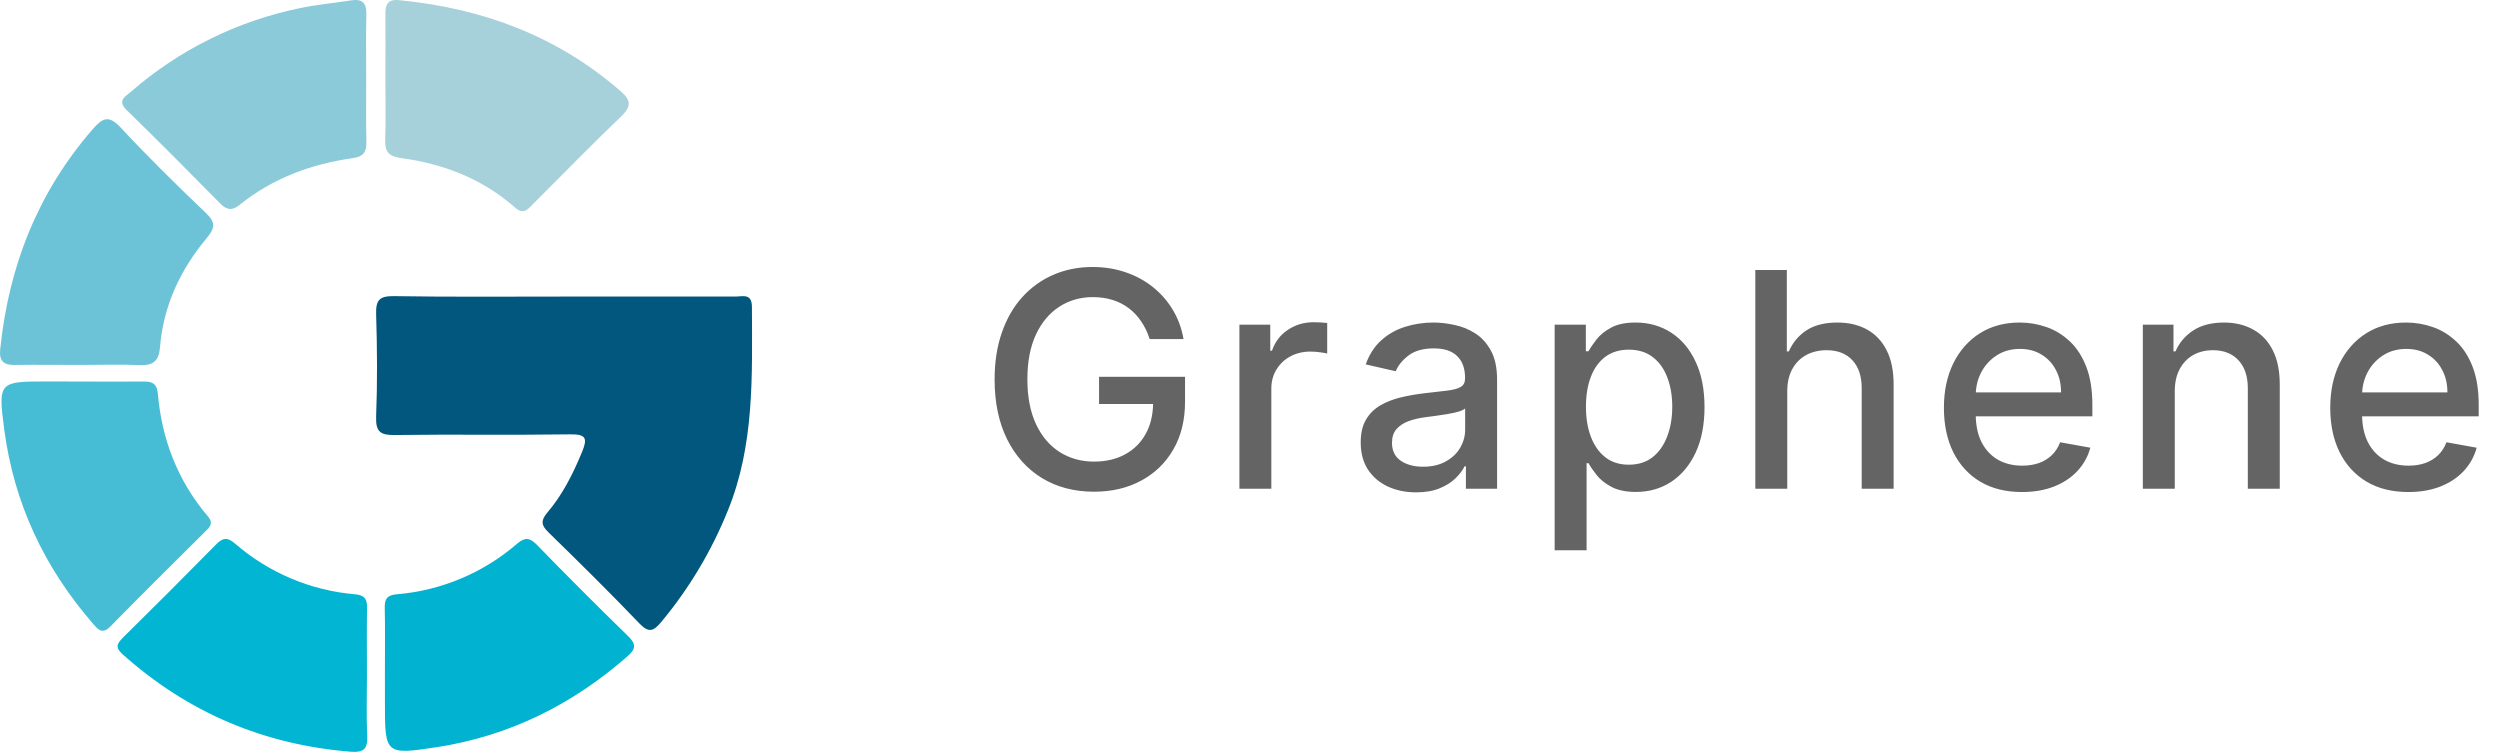 <svg width="133" height="40" viewBox="0 0 133 40" fill="none" xmlns="http://www.w3.org/2000/svg">
<path d="M30.041 15.777C33.071 15.777 36.099 15.777 39.129 15.777C39.51 15.777 40.002 15.588 40.002 16.33C40.013 19.999 40.147 23.673 38.716 27.175C37.848 29.324 36.651 31.324 35.167 33.103C34.762 33.584 34.516 33.685 34.019 33.17C32.442 31.522 30.819 29.922 29.184 28.327C28.804 27.956 28.748 27.709 29.111 27.277C29.926 26.325 30.481 25.213 30.962 24.052C31.261 23.325 31.194 23.094 30.33 23.107C27.23 23.154 24.129 23.1 21.028 23.143C20.254 23.155 19.98 22.998 20.01 22.16C20.08 20.345 20.067 18.524 20.01 16.708C19.988 15.965 20.19 15.744 20.95 15.754C23.977 15.804 27.005 15.777 30.041 15.777Z" fill="#01577E"/>
<path d="M20.477 35.756C20.477 34.615 20.494 33.475 20.469 32.335C20.459 31.852 20.597 31.661 21.115 31.615C23.475 31.418 25.712 30.478 27.505 28.93C27.925 28.573 28.177 28.591 28.558 28.982C30.148 30.616 31.76 32.229 33.393 33.821C33.829 34.242 33.867 34.489 33.393 34.906C30.456 37.485 27.087 39.16 23.221 39.752C20.485 40.17 20.478 40.122 20.478 37.356C20.477 36.824 20.477 36.29 20.477 35.756Z" fill="#02B2D1"/>
<path d="M4.212 19.416C3.07 19.416 1.93 19.4 0.788 19.416C0.191 19.427 -0.053 19.206 0.01 18.591C0.46 14.181 2.002 10.24 4.935 6.87C5.45 6.28 5.781 6.099 6.415 6.781C7.87 8.345 9.396 9.846 10.943 11.32C11.486 11.836 11.447 12.13 10.983 12.685C9.585 14.36 8.687 16.285 8.51 18.489C8.453 19.225 8.127 19.456 7.415 19.423C6.353 19.379 5.281 19.417 4.212 19.416Z" fill="#6CC3D7"/>
<path d="M4.235 20.297C5.341 20.297 6.446 20.31 7.552 20.297C8.032 20.288 8.343 20.338 8.397 20.946C8.609 23.385 9.459 25.583 11.053 27.463C11.291 27.744 11.271 27.927 11.018 28.179C9.296 29.885 7.575 31.593 5.876 33.324C5.448 33.76 5.239 33.513 4.952 33.186C2.354 30.198 0.738 26.756 0.224 22.837C-0.111 20.301 -0.048 20.293 2.525 20.293L4.235 20.297Z" fill="#46BDD5"/>
<path d="M19.522 35.875C19.522 36.979 19.486 38.083 19.537 39.184C19.569 39.871 19.301 40.042 18.664 39.992C14.038 39.622 9.996 37.91 6.531 34.816C6.105 34.437 6.224 34.234 6.565 33.897C8.213 32.276 9.848 30.64 11.47 28.989C11.842 28.607 12.081 28.553 12.512 28.925C14.301 30.475 16.534 31.417 18.892 31.616C19.422 31.664 19.535 31.885 19.526 32.354C19.508 33.526 19.522 34.701 19.522 35.875Z" fill="#02B6D3"/>
<path d="M20.503 4.189C20.503 3.05 20.517 1.913 20.503 0.775C20.494 0.26 20.618 -0.05 21.213 0.007C25.637 0.433 29.627 1.898 33.019 4.852C33.584 5.342 33.594 5.67 33.044 6.196C31.447 7.721 29.908 9.309 28.35 10.863C28.072 11.14 27.857 11.444 27.395 11.039C25.664 9.51 23.581 8.711 21.329 8.409C20.602 8.308 20.474 8.014 20.494 7.39C20.529 6.323 20.503 5.255 20.503 4.189Z" fill="#A6D1DB"/>
<path d="M19.482 4.196C19.482 5.299 19.462 6.402 19.491 7.504C19.505 8.047 19.384 8.326 18.763 8.413C16.55 8.727 14.499 9.482 12.733 10.909C12.34 11.226 12.056 11.168 11.725 10.835C10.077 9.164 8.426 7.498 6.744 5.862C6.208 5.34 6.68 5.135 6.971 4.876C9.53 2.648 12.621 1.119 15.944 0.436C16.843 0.244 17.766 0.166 18.676 0.02C19.283 -0.076 19.508 0.166 19.491 0.774C19.459 1.919 19.482 3.055 19.482 4.196Z" fill="#8BCAD8"/>
<path d="M61.163 18.04C61.053 17.695 60.906 17.386 60.72 17.114C60.538 16.837 60.32 16.602 60.067 16.409C59.813 16.212 59.523 16.062 59.197 15.96C58.875 15.858 58.521 15.807 58.135 15.807C57.48 15.807 56.889 15.975 56.362 16.312C55.836 16.65 55.419 17.144 55.112 17.796C54.809 18.443 54.657 19.237 54.657 20.176C54.657 21.119 54.811 21.917 55.118 22.568C55.425 23.22 55.845 23.714 56.379 24.051C56.913 24.388 57.521 24.557 58.203 24.557C58.836 24.557 59.387 24.428 59.856 24.171C60.33 23.913 60.695 23.549 60.953 23.079C61.214 22.606 61.345 22.049 61.345 21.409L61.8 21.494H58.47V20.046H63.044V21.369C63.044 22.347 62.836 23.195 62.419 23.915C62.006 24.631 61.434 25.184 60.703 25.574C59.976 25.964 59.142 26.159 58.203 26.159C57.15 26.159 56.226 25.917 55.43 25.432C54.639 24.947 54.021 24.259 53.578 23.369C53.135 22.475 52.913 21.415 52.913 20.188C52.913 19.259 53.042 18.426 53.3 17.688C53.557 16.949 53.919 16.322 54.385 15.807C54.855 15.288 55.406 14.892 56.038 14.619C56.675 14.343 57.37 14.204 58.123 14.204C58.752 14.204 59.337 14.297 59.879 14.483C60.425 14.669 60.909 14.932 61.334 15.273C61.762 15.614 62.116 16.019 62.396 16.489C62.676 16.954 62.866 17.472 62.964 18.04H61.163ZM65.936 26V17.273H67.578V18.659H67.669C67.828 18.189 68.109 17.82 68.51 17.551C68.915 17.278 69.374 17.142 69.885 17.142C69.991 17.142 70.116 17.146 70.26 17.153C70.408 17.161 70.523 17.171 70.607 17.182V18.807C70.538 18.788 70.417 18.767 70.243 18.744C70.069 18.718 69.894 18.704 69.72 18.704C69.319 18.704 68.961 18.79 68.646 18.96C68.336 19.127 68.09 19.36 67.908 19.659C67.726 19.954 67.635 20.292 67.635 20.671V26H65.936ZM75.338 26.193C74.785 26.193 74.285 26.091 73.838 25.886C73.391 25.678 73.037 25.377 72.776 24.983C72.518 24.589 72.39 24.106 72.39 23.534C72.39 23.042 72.484 22.636 72.674 22.318C72.863 22 73.119 21.748 73.441 21.562C73.763 21.377 74.123 21.237 74.52 21.142C74.918 21.047 75.323 20.975 75.736 20.926C76.259 20.866 76.683 20.816 77.009 20.778C77.335 20.737 77.571 20.671 77.719 20.579C77.867 20.489 77.941 20.341 77.941 20.136V20.097C77.941 19.6 77.801 19.216 77.52 18.943C77.244 18.671 76.831 18.534 76.282 18.534C75.71 18.534 75.259 18.661 74.929 18.915C74.604 19.165 74.378 19.443 74.253 19.75L72.657 19.386C72.846 18.856 73.123 18.428 73.486 18.102C73.854 17.773 74.276 17.534 74.753 17.386C75.231 17.235 75.732 17.159 76.259 17.159C76.607 17.159 76.977 17.201 77.367 17.284C77.761 17.364 78.128 17.511 78.469 17.727C78.814 17.943 79.096 18.252 79.316 18.653C79.535 19.051 79.645 19.568 79.645 20.204V26H77.986V24.807H77.918C77.808 25.026 77.643 25.242 77.424 25.454C77.204 25.667 76.922 25.843 76.577 25.983C76.232 26.123 75.82 26.193 75.338 26.193ZM75.708 24.829C76.177 24.829 76.579 24.737 76.912 24.551C77.249 24.366 77.505 24.123 77.679 23.824C77.857 23.521 77.946 23.197 77.946 22.852V21.727C77.886 21.788 77.768 21.845 77.594 21.898C77.424 21.947 77.229 21.991 77.009 22.028C76.789 22.062 76.575 22.095 76.367 22.125C76.159 22.151 75.984 22.174 75.844 22.193C75.515 22.235 75.213 22.305 74.941 22.403C74.672 22.502 74.456 22.644 74.293 22.829C74.134 23.011 74.054 23.254 74.054 23.557C74.054 23.977 74.21 24.296 74.52 24.511C74.831 24.724 75.227 24.829 75.708 24.829ZM82.708 29.273V17.273H84.367V18.688H84.509C84.608 18.506 84.75 18.296 84.935 18.057C85.121 17.818 85.379 17.61 85.708 17.432C86.038 17.25 86.473 17.159 87.015 17.159C87.719 17.159 88.348 17.337 88.901 17.693C89.454 18.049 89.888 18.562 90.202 19.233C90.521 19.903 90.68 20.71 90.68 21.653C90.68 22.597 90.522 23.405 90.208 24.079C89.894 24.75 89.462 25.267 88.913 25.631C88.363 25.991 87.737 26.171 87.032 26.171C86.502 26.171 86.068 26.081 85.731 25.903C85.397 25.725 85.136 25.517 84.947 25.278C84.757 25.04 84.612 24.828 84.509 24.642H84.407V29.273H82.708ZM84.373 21.636C84.373 22.25 84.462 22.788 84.64 23.25C84.818 23.712 85.076 24.074 85.413 24.335C85.75 24.593 86.163 24.722 86.651 24.722C87.159 24.722 87.583 24.587 87.924 24.318C88.265 24.046 88.522 23.676 88.697 23.21C88.875 22.744 88.964 22.22 88.964 21.636C88.964 21.061 88.877 20.544 88.702 20.085C88.532 19.627 88.274 19.265 87.93 19C87.589 18.735 87.163 18.602 86.651 18.602C86.159 18.602 85.742 18.729 85.401 18.983C85.064 19.237 84.808 19.591 84.634 20.046C84.46 20.5 84.373 21.03 84.373 21.636ZM95.082 20.818V26H93.383V14.364H95.059V18.693H95.167C95.372 18.224 95.684 17.85 96.105 17.574C96.525 17.297 97.074 17.159 97.752 17.159C98.351 17.159 98.874 17.282 99.321 17.528C99.771 17.775 100.12 18.142 100.366 18.631C100.616 19.116 100.741 19.722 100.741 20.449V26H99.042V20.653C99.042 20.013 98.877 19.517 98.548 19.165C98.218 18.809 97.76 18.631 97.173 18.631C96.771 18.631 96.412 18.716 96.093 18.886C95.779 19.057 95.531 19.307 95.349 19.636C95.171 19.962 95.082 20.356 95.082 20.818ZM107.569 26.176C106.71 26.176 105.969 25.992 105.348 25.625C104.73 25.254 104.253 24.733 103.916 24.062C103.583 23.388 103.416 22.599 103.416 21.693C103.416 20.799 103.583 20.011 103.916 19.329C104.253 18.648 104.723 18.116 105.325 17.733C105.931 17.35 106.64 17.159 107.45 17.159C107.943 17.159 108.42 17.241 108.882 17.403C109.344 17.566 109.759 17.822 110.126 18.171C110.494 18.519 110.783 18.972 110.996 19.528C111.208 20.081 111.314 20.754 111.314 21.546V22.148H104.376V20.875H109.649C109.649 20.428 109.558 20.032 109.376 19.688C109.194 19.339 108.939 19.064 108.609 18.864C108.283 18.663 107.901 18.562 107.461 18.562C106.984 18.562 106.568 18.68 106.211 18.915C105.859 19.146 105.586 19.449 105.393 19.824C105.204 20.195 105.109 20.599 105.109 21.034V22.028C105.109 22.612 105.211 23.108 105.416 23.517C105.624 23.926 105.914 24.239 106.285 24.454C106.657 24.667 107.09 24.773 107.586 24.773C107.908 24.773 108.202 24.727 108.467 24.636C108.732 24.542 108.961 24.401 109.155 24.216C109.348 24.03 109.496 23.801 109.598 23.528L111.206 23.818C111.077 24.292 110.846 24.706 110.513 25.062C110.183 25.415 109.768 25.689 109.268 25.886C108.772 26.079 108.206 26.176 107.569 26.176ZM115.698 20.818V26H113.999V17.273H115.629V18.693H115.737C115.938 18.231 116.252 17.86 116.681 17.579C117.112 17.299 117.656 17.159 118.311 17.159C118.906 17.159 119.427 17.284 119.874 17.534C120.321 17.78 120.667 18.148 120.913 18.636C121.16 19.125 121.283 19.729 121.283 20.449V26H119.584V20.653C119.584 20.021 119.419 19.526 119.09 19.171C118.76 18.811 118.307 18.631 117.732 18.631C117.338 18.631 116.987 18.716 116.681 18.886C116.377 19.057 116.137 19.307 115.959 19.636C115.785 19.962 115.698 20.356 115.698 20.818ZM128.123 26.176C127.263 26.176 126.522 25.992 125.901 25.625C125.284 25.254 124.806 24.733 124.469 24.062C124.136 23.388 123.969 22.599 123.969 21.693C123.969 20.799 124.136 20.011 124.469 19.329C124.806 18.648 125.276 18.116 125.878 17.733C126.484 17.35 127.193 17.159 128.003 17.159C128.496 17.159 128.973 17.241 129.435 17.403C129.897 17.566 130.312 17.822 130.679 18.171C131.047 18.519 131.337 18.972 131.549 19.528C131.761 20.081 131.867 20.754 131.867 21.546V22.148H124.929V20.875H130.202C130.202 20.428 130.111 20.032 129.929 19.688C129.748 19.339 129.492 19.064 129.162 18.864C128.837 18.663 128.454 18.562 128.015 18.562C127.537 18.562 127.121 18.68 126.765 18.915C126.412 19.146 126.14 19.449 125.946 19.824C125.757 20.195 125.662 20.599 125.662 21.034V22.028C125.662 22.612 125.765 23.108 125.969 23.517C126.177 23.926 126.467 24.239 126.838 24.454C127.21 24.667 127.643 24.773 128.14 24.773C128.462 24.773 128.755 24.727 129.02 24.636C129.285 24.542 129.515 24.401 129.708 24.216C129.901 24.03 130.049 23.801 130.151 23.528L131.759 23.818C131.63 24.292 131.399 24.706 131.066 25.062C130.736 25.415 130.321 25.689 129.821 25.886C129.325 26.079 128.759 26.176 128.123 26.176Z" fill="#646464"/>
</svg>
